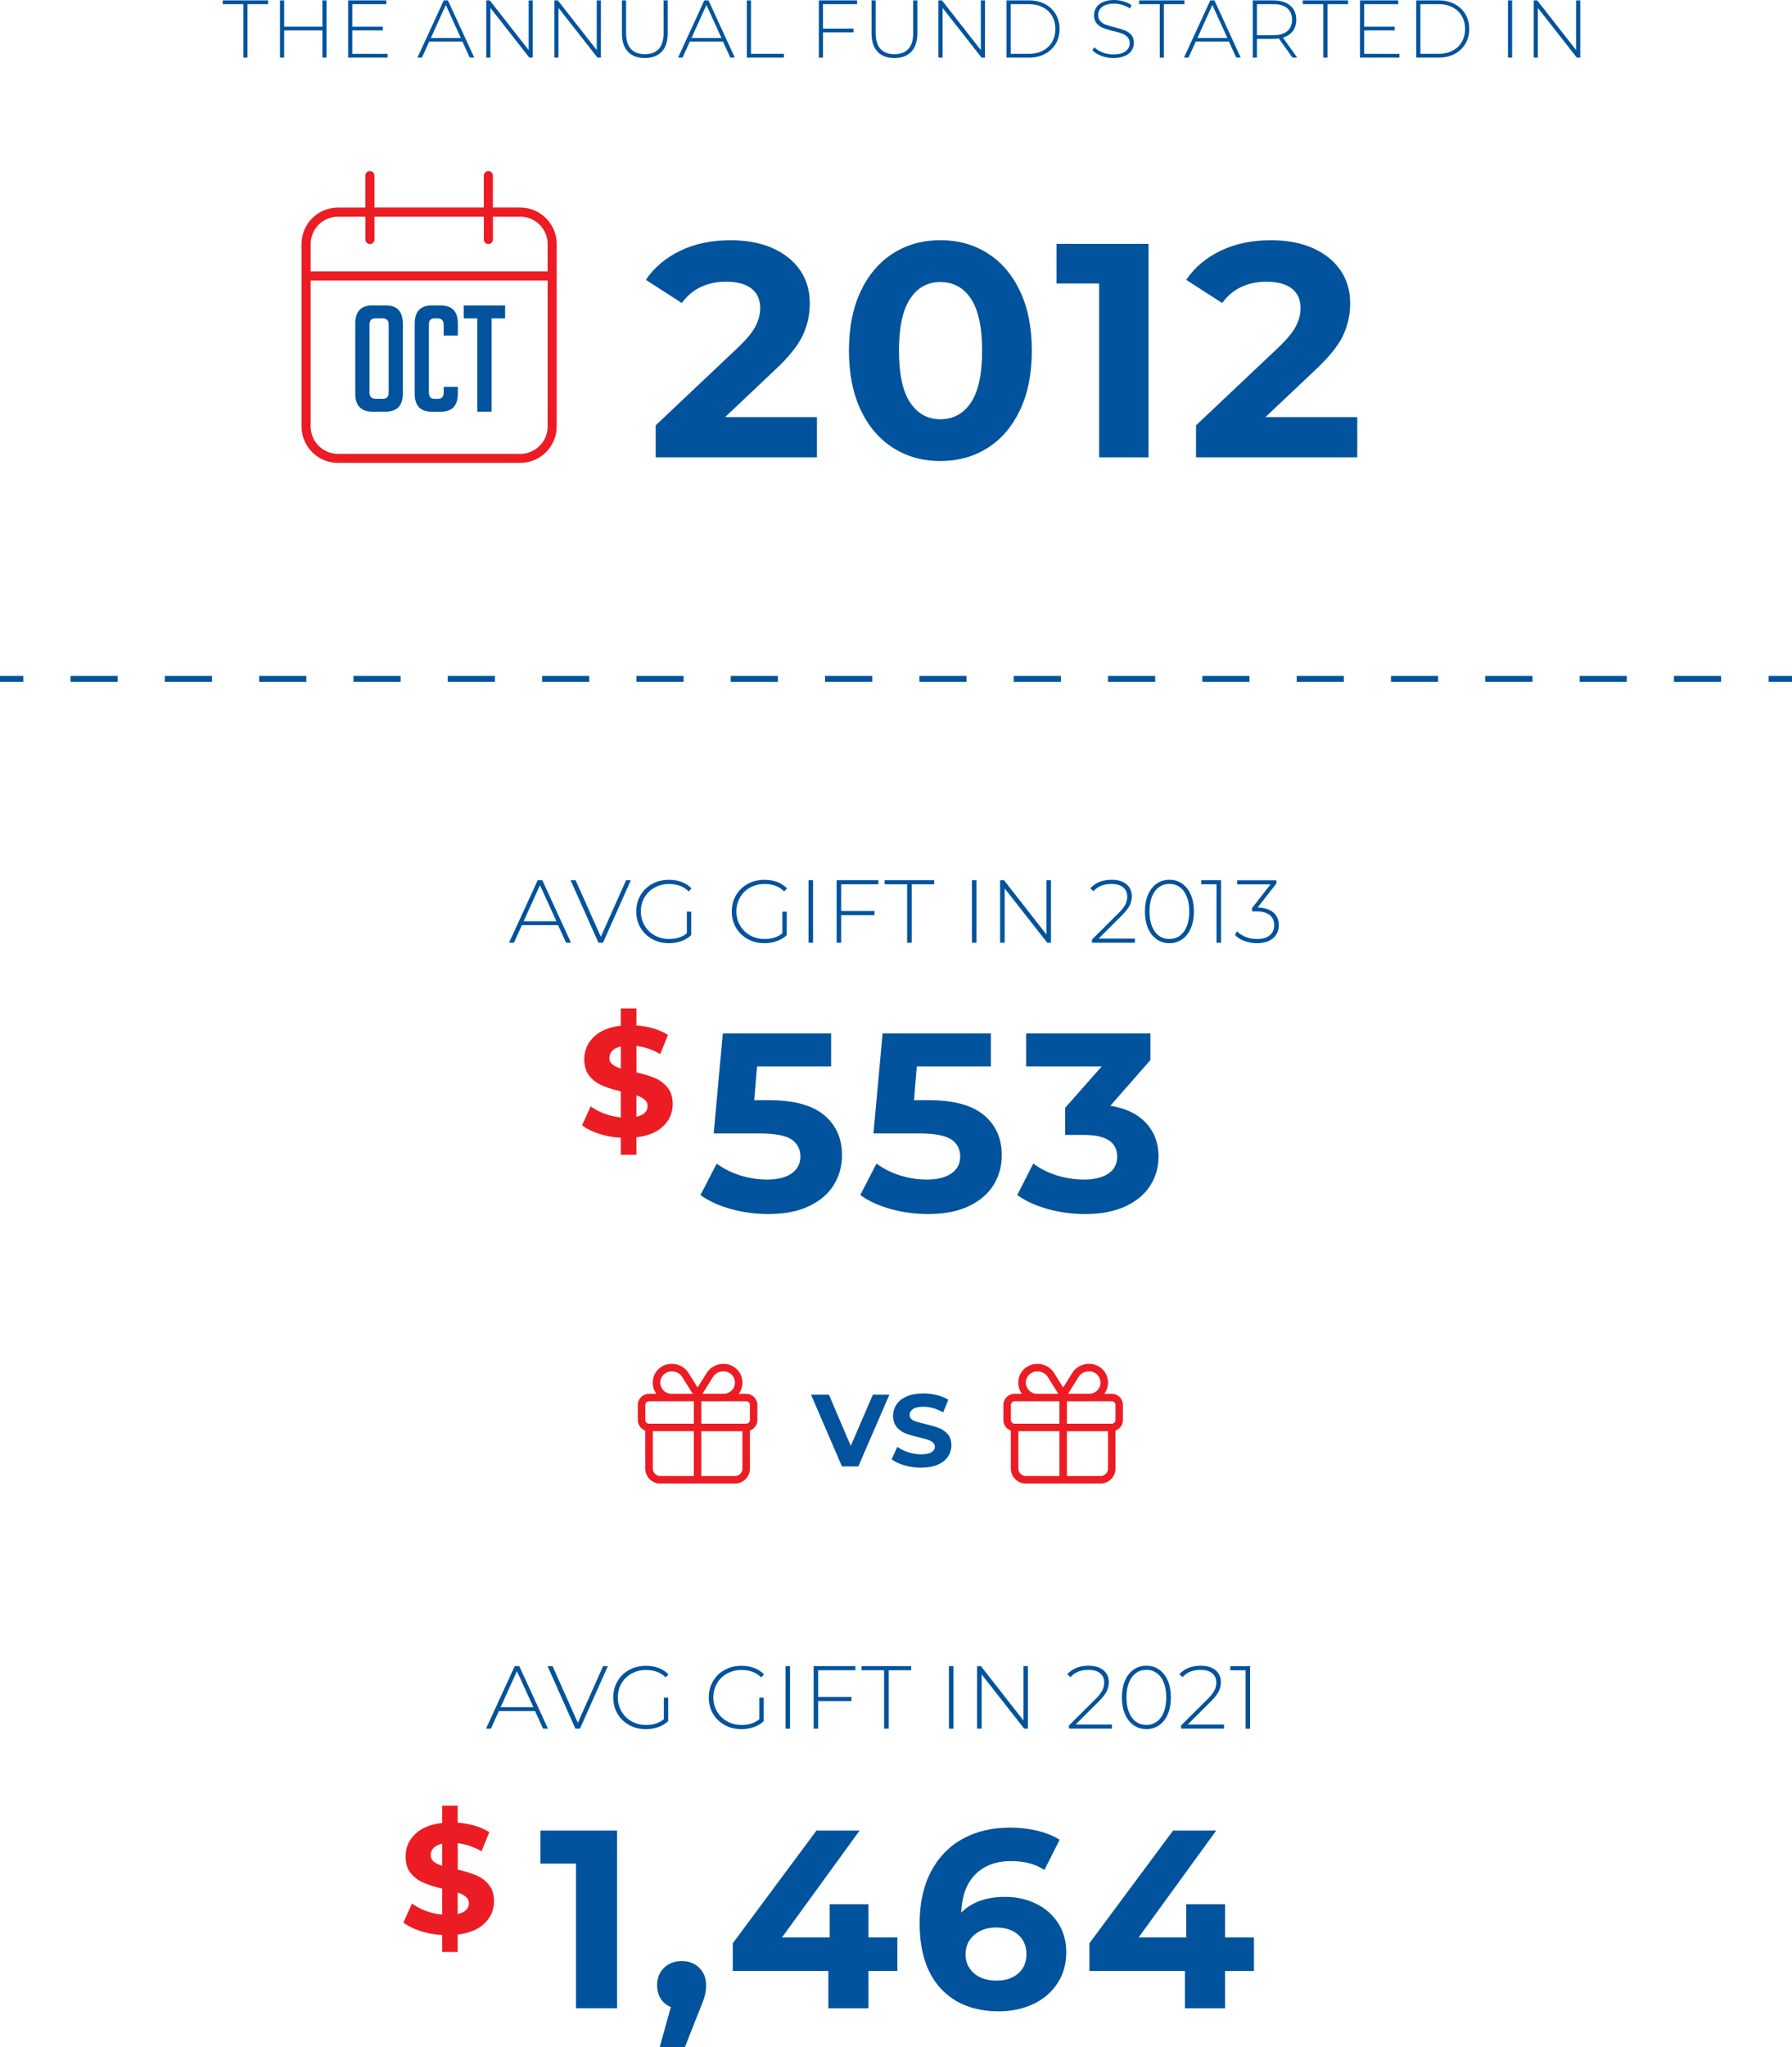 <?xml version="1.0" encoding="UTF-8"?><svg id="Layer_2" xmlns="http://www.w3.org/2000/svg" viewBox="0 0 417.99 477.25"><defs><style>.cls-1{stroke-dasharray:0 0 11 11;}.cls-1,.cls-2{fill:none;stroke:#00539c;stroke-miterlimit:10;stroke-width:1.39px;}.cls-3{fill:#00539c;}.cls-4{fill:#ec1c24;}</style></defs><g id="Layer_1-2"><g><g><path class="cls-3" d="M56.76,.97h-4.8V.09h10.57V.97h-4.8V13.43h-.97V.97Z"/><path class="cls-3" d="M76.17,.09V13.43h-.97V7.09h-8.92v6.34h-.97V.09h.97V6.23h8.92V.09h.97Z"/><path class="cls-3" d="M90.4,12.55v.88h-9.2V.09h8.92V.97h-7.94V6.23h7.11v.86h-7.11v5.47h8.23Z"/><path class="cls-3" d="M107.85,9.68h-7.73l-1.7,3.75h-1.05L103.51,.09h.97l6.13,13.33h-1.05l-1.71-3.75Zm-.36-.82l-3.5-7.7-3.49,7.7h6.99Z"/><path class="cls-3" d="M124.27,.09V13.43h-.8L114.39,1.85V13.43h-.97V.09h.82l9.07,11.58V.09h.97Z"/><path class="cls-3" d="M140.16,.09V13.43h-.8l-9.09-11.58V13.43h-.97V.09h.82l9.07,11.58V.09h.97Z"/><path class="cls-3" d="M146.47,12.06c-.93-.98-1.4-2.41-1.4-4.29V.09h.97V7.73c0,1.64,.37,2.86,1.12,3.68,.75,.81,1.83,1.22,3.26,1.22s2.49-.41,3.24-1.22,1.12-2.04,1.12-3.68V.09h.97V7.77c0,1.88-.47,3.31-1.41,4.29-.94,.98-2.25,1.47-3.94,1.47s-3-.49-3.93-1.47Z"/><path class="cls-3" d="M168.64,9.68h-7.73l-1.7,3.75h-1.05L164.29,.09h.97l6.13,13.33h-1.05l-1.71-3.75Zm-.36-.82l-3.5-7.7-3.49,7.7h6.99Z"/><path class="cls-3" d="M174.2,.09h.97V12.55h7.68v.88h-8.65V.09Z"/><path class="cls-3" d="M191.97,.97V6.67h7.11v.88h-7.11v5.89h-.97V.09h8.92V.97h-7.94Z"/><path class="cls-3" d="M204.69,12.06c-.93-.98-1.4-2.41-1.4-4.29V.09h.97V7.73c0,1.64,.37,2.86,1.12,3.68,.75,.81,1.83,1.22,3.26,1.22s2.49-.41,3.24-1.22,1.12-2.04,1.12-3.68V.09h.97V7.77c0,1.88-.47,3.31-1.41,4.29-.94,.98-2.25,1.47-3.94,1.47s-3-.49-3.93-1.47Z"/><path class="cls-3" d="M229.75,.09V13.43h-.8l-9.09-11.58V13.43h-.97V.09h.82l9.07,11.58V.09h.97Z"/><path class="cls-3" d="M234.78,.09h5.28c1.38,0,2.61,.29,3.69,.86s1.91,1.36,2.5,2.37c.6,1.01,.9,2.16,.9,3.44s-.3,2.43-.9,3.44c-.6,1.01-1.43,1.8-2.5,2.37s-2.3,.86-3.69,.86h-5.28V.09Zm5.2,12.46c1.23,0,2.32-.24,3.26-.73,.94-.49,1.66-1.17,2.17-2.05,.51-.88,.76-1.88,.76-3.01s-.25-2.13-.76-3.01c-.51-.88-1.23-1.56-2.17-2.05-.94-.49-2.03-.73-3.26-.73h-4.23V12.55h4.23Z"/><path class="cls-3" d="M256.88,13.02c-.88-.34-1.57-.77-2.07-1.3l.44-.72c.47,.5,1.1,.9,1.9,1.21,.79,.31,1.63,.47,2.5,.47,1.27,0,2.23-.24,2.88-.72,.65-.48,.97-1.11,.97-1.89,0-.6-.17-1.07-.51-1.43s-.77-.63-1.28-.82-1.19-.39-2.06-.59c-.98-.24-1.76-.48-2.35-.71-.59-.23-1.09-.58-1.5-1.06-.41-.48-.62-1.11-.62-1.91,0-.65,.17-1.24,.51-1.78,.34-.54,.87-.97,1.57-1.29,.7-.32,1.58-.48,2.64-.48,.74,0,1.46,.11,2.17,.32,.71,.22,1.33,.51,1.85,.88l-.36,.78c-.53-.37-1.12-.65-1.76-.84-.64-.19-1.27-.29-1.9-.29-1.23,0-2.17,.25-2.8,.74-.64,.5-.95,1.14-.95,1.92,0,.6,.17,1.07,.51,1.43,.34,.36,.77,.63,1.28,.82,.51,.19,1.2,.39,2.08,.61,.98,.24,1.76,.48,2.34,.71,.58,.23,1.08,.58,1.5,1.04,.41,.46,.62,1.09,.62,1.88,0,.65-.17,1.24-.52,1.77s-.89,.96-1.61,1.28c-.72,.32-1.61,.48-2.67,.48-.98,0-1.91-.17-2.79-.5Z"/><path class="cls-3" d="M270.51,.97h-4.8V.09h10.57V.97h-4.8V13.43h-.97V.97Z"/><path class="cls-3" d="M286.65,9.68h-7.73l-1.7,3.75h-1.05L282.3,.09h.97l6.13,13.33h-1.05l-1.71-3.75Zm-.36-.82l-3.5-7.7-3.49,7.7h6.99Z"/><path class="cls-3" d="M301.47,13.43l-3.18-4.46c-.47,.06-.9,.1-1.3,.1h-3.81v4.36h-.97V.09h4.78c1.68,0,2.99,.4,3.94,1.19,.95,.79,1.43,1.9,1.43,3.31,0,1.05-.27,1.94-.81,2.66s-1.31,1.22-2.31,1.51l3.33,4.67h-1.1Zm-4.48-5.22c1.42,0,2.51-.31,3.26-.94,.75-.63,1.12-1.52,1.12-2.68s-.38-2.05-1.12-2.68c-.75-.63-1.84-.94-3.26-.94h-3.81v7.24h3.81Z"/><path class="cls-3" d="M308.67,.97h-4.8V.09h10.57V.97h-4.8V13.43h-.97V.97Z"/><path class="cls-3" d="M326.42,12.55v.88h-9.2V.09h8.92V.97h-7.94V6.23h7.11v.86h-7.11v5.47h8.23Z"/><path class="cls-3" d="M330.34,.09h5.28c1.38,0,2.61,.29,3.69,.86s1.91,1.36,2.5,2.37c.6,1.01,.9,2.16,.9,3.44s-.3,2.43-.9,3.44c-.6,1.01-1.43,1.8-2.5,2.37s-2.3,.86-3.69,.86h-5.28V.09Zm5.2,12.46c1.23,0,2.32-.24,3.26-.73,.94-.49,1.66-1.17,2.17-2.05,.51-.88,.76-1.88,.76-3.01s-.25-2.13-.76-3.01c-.51-.88-1.23-1.56-2.17-2.05-.94-.49-2.03-.73-3.26-.73h-4.23V12.55h4.23Z"/><path class="cls-3" d="M351.74,.09h.97V13.43h-.97V.09Z"/><path class="cls-3" d="M368.6,.09V13.43h-.8l-9.09-11.58V13.43h-.97V.09h.82l9.07,11.58V.09h.97Z"/></g><g><path class="cls-3" d="M190.55,97.23v9.38h-37.61v-7.46l19.19-18.13c2.04-1.94,3.41-3.61,4.12-5.01,.71-1.4,1.07-2.78,1.07-4.16,0-1.99-.68-3.52-2.03-4.58s-3.33-1.6-5.94-1.6c-2.18,0-4.15,.42-5.9,1.24-1.75,.83-3.22,2.07-4.41,3.73l-8.39-5.4c1.94-2.89,4.62-5.15,8.03-6.79,3.41-1.64,7.32-2.45,11.73-2.45,3.7,0,6.93,.6,9.7,1.81,2.77,1.21,4.93,2.92,6.47,5.12,1.54,2.2,2.31,4.8,2.31,7.78,0,2.7-.57,5.24-1.71,7.61-1.14,2.37-3.34,5.07-6.61,8.1l-11.44,10.81h21.4Z"/><path class="cls-3" d="M208.33,104.41c-3.22-2.04-5.75-4.99-7.57-8.85-1.82-3.86-2.74-8.47-2.74-13.83s.91-9.96,2.74-13.83c1.82-3.86,4.35-6.81,7.57-8.85,3.22-2.04,6.9-3.06,11.02-3.06s7.8,1.02,11.02,3.06c3.22,2.04,5.75,4.99,7.57,8.85,1.82,3.86,2.74,8.47,2.74,13.83s-.91,9.96-2.74,13.83c-1.83,3.86-4.35,6.81-7.57,8.85-3.22,2.04-6.9,3.06-11.02,3.06s-7.8-1.02-11.02-3.06Zm18.16-10.59c1.73-2.61,2.59-6.63,2.59-12.08s-.87-9.48-2.59-12.08c-1.73-2.61-4.11-3.91-7.14-3.91s-5.34,1.3-7.07,3.91c-1.73,2.61-2.59,6.64-2.59,12.08s.86,9.48,2.59,12.08c1.73,2.61,4.09,3.91,7.07,3.91s5.41-1.3,7.14-3.91Z"/><path class="cls-3" d="M267.9,56.85v49.76h-11.52v-40.52h-9.95v-9.24h21.47Z"/><path class="cls-3" d="M316.59,97.23v9.38h-37.61v-7.46l19.19-18.13c2.04-1.94,3.41-3.61,4.12-5.01,.71-1.4,1.07-2.78,1.07-4.16,0-1.99-.68-3.52-2.03-4.58s-3.33-1.6-5.94-1.6c-2.18,0-4.15,.42-5.9,1.24-1.75,.83-3.22,2.07-4.41,3.73l-8.39-5.4c1.94-2.89,4.62-5.15,8.03-6.79,3.41-1.64,7.32-2.45,11.73-2.45,3.7,0,6.93,.6,9.7,1.81,2.77,1.21,4.93,2.92,6.47,5.12,1.54,2.2,2.31,4.8,2.31,7.78,0,2.7-.57,5.24-1.71,7.61-1.14,2.37-3.34,5.07-6.61,8.1l-11.44,10.81h21.4Z"/></g><path class="cls-4" d="M86.28,39.88c.58,0,1.06,.48,1.06,1.06v7.44h25.51v-7.44c0-.59,.48-1.06,1.06-1.06s1.06,.48,1.06,1.06v7.44h6.38c4.69,0,8.5,3.81,8.5,8.5v42.52c0,4.69-3.81,8.5-8.5,8.5h-42.52c-4.7,0-8.5-3.81-8.5-8.5V56.89c0-4.7,3.81-8.5,8.5-8.5h6.38v-7.44c0-.59,.48-1.06,1.06-1.06Zm-1.06,15.95v-5.32h-6.38c-3.52,0-6.38,2.86-6.38,6.38v6.38h55.28v-6.38c0-3.52-2.86-6.38-6.38-6.38h-6.38v5.32c0,.58-.48,1.06-1.06,1.06s-1.06-.48-1.06-1.06v-5.32h-25.51v5.32c0,.58-.48,1.06-1.06,1.06s-1.06-.48-1.06-1.06Zm42.52,9.57h-55.28v34.02c0,3.52,2.86,6.38,6.38,6.38h42.52c3.52,0,6.38-2.86,6.38-6.38v-34.02Z"/><g><path class="cls-3" d="M86.87,95.96c-2.67,0-4-1.4-4-4.21v-16.31c0-2.83,1.32-4.24,3.96-4.24h3.17c2.64,0,3.96,1.41,3.96,4.24v16.31c0,2.8-1.33,4.21-4,4.21h-3.1Zm.79-3h1.69c.87,0,1.31-.48,1.31-1.45v-15.86c0-.96-.49-1.45-1.48-1.45h-1.55c-.97,0-1.45,.48-1.45,1.45v15.86c0,.97,.49,1.45,1.48,1.45Z"/><path class="cls-3" d="M106.79,90.17v1.59c0,2.8-1.32,4.21-3.96,4.21h-2.14c-2.64,0-3.96-1.4-3.96-4.21v-16.34c0-2.8,1.32-4.21,3.96-4.21h2.14c2.64,0,3.96,1.4,3.96,4.21v2.79h-3.31v-2.55c0-.96-.49-1.45-1.48-1.45h-.65c-.87,0-1.31,.48-1.31,1.45v15.86c0,.97,.44,1.45,1.31,1.45h.83c.87,0,1.31-.48,1.31-1.45v-1.34h3.31Z"/><path class="cls-3" d="M114.65,74.21v21.75h-3.31v-21.75h-3.17v-3h9.65v3h-3.17Z"/></g><g><path class="cls-3" d="M192.23,259.94c2.78,2.33,4.17,5.44,4.17,9.35,0,2.52-.63,4.82-1.89,6.89-1.26,2.07-3.19,3.73-5.77,4.97-2.58,1.24-5.77,1.86-9.55,1.86-2.92,0-5.79-.38-8.61-1.15-2.82-.77-5.22-1.86-7.19-3.28l3.79-7.34c1.58,1.18,3.39,2.1,5.44,2.75,2.05,.65,4.16,.98,6.33,.98,2.41,0,4.3-.47,5.68-1.42,1.38-.95,2.07-2.27,2.07-3.96s-.72-3.12-2.16-4.02c-1.44-.91-3.93-1.36-7.48-1.36h-10.59l2.13-23.31h25.26v7.69h-17.28l-.65,7.87h3.37c5.84,0,10.15,1.16,12.93,3.49Z"/><path class="cls-3" d="M229.5,259.94c2.78,2.33,4.17,5.44,4.17,9.35,0,2.52-.63,4.82-1.89,6.89-1.26,2.07-3.19,3.73-5.77,4.97-2.58,1.24-5.77,1.86-9.55,1.86-2.92,0-5.79-.38-8.61-1.15-2.82-.77-5.22-1.86-7.19-3.28l3.79-7.34c1.58,1.18,3.39,2.1,5.44,2.75,2.05,.65,4.16,.98,6.33,.98,2.41,0,4.3-.47,5.68-1.42,1.38-.95,2.07-2.27,2.07-3.96s-.72-3.12-2.16-4.02c-1.44-.91-3.93-1.36-7.48-1.36h-10.59l2.13-23.31h25.26v7.69h-17.28l-.65,7.87h3.37c5.84,0,10.15,1.16,12.93,3.49Z"/><path class="cls-3" d="M267.34,261.8c1.93,2.11,2.9,4.72,2.9,7.84,0,2.41-.63,4.62-1.89,6.66-1.26,2.03-3.19,3.66-5.77,4.88-2.58,1.22-5.75,1.83-9.5,1.83-2.92,0-5.79-.38-8.61-1.15-2.82-.77-5.22-1.86-7.19-3.28l3.73-7.34c1.58,1.18,3.4,2.1,5.47,2.75,2.07,.65,4.19,.98,6.36,.98,2.41,0,4.3-.46,5.68-1.39,1.38-.93,2.07-2.24,2.07-3.93,0-3.39-2.58-5.09-7.75-5.09h-4.38v-6.33l8.52-9.64h-17.63v-7.69h28.99v6.21l-9.35,10.65c3.63,.59,6.41,1.94,8.34,4.05Z"/></g><g><path class="cls-3" d="M143.93,426.73v41.41h-9.58v-33.72h-8.28v-7.69h17.87Z"/><path class="cls-3" d="M163.1,458.71c1.06,1.05,1.6,2.42,1.6,4.11,0,.79-.1,1.58-.3,2.37-.2,.79-.63,1.97-1.3,3.55l-3.37,8.52h-5.86l2.6-9.41c-.99-.39-1.77-1.04-2.34-1.92-.57-.89-.86-1.92-.86-3.11,0-1.7,.54-3.07,1.63-4.11,1.08-1.04,2.46-1.57,4.11-1.57s3.02,.52,4.08,1.57Z"/><path class="cls-3" d="M209.31,459.45h-6.74v8.7h-9.35v-8.7h-22.3v-6.45l19.52-26.27h10.06l-18.1,24.91h11.12v-7.75h9.05v7.75h6.74v7.81Z"/><path class="cls-3" d="M241.67,443.77c2.17,1.07,3.88,2.57,5.15,4.53,1.26,1.95,1.89,4.21,1.89,6.77,0,2.76-.69,5.19-2.07,7.28-1.38,2.09-3.26,3.7-5.65,4.82-2.39,1.12-5.04,1.69-7.96,1.69-5.8,0-10.33-1.78-13.61-5.33-3.27-3.55-4.91-8.62-4.91-15.2,0-4.69,.89-8.72,2.66-12.07,1.77-3.35,4.25-5.9,7.42-7.63,3.17-1.74,6.85-2.6,11.03-2.6,2.21,0,4.33,.25,6.36,.74,2.03,.49,3.76,1.19,5.18,2.1l-3.55,7.04c-2.05-1.38-4.64-2.07-7.75-2.07-3.51,0-6.29,1.03-8.34,3.08-2.05,2.05-3.16,5.03-3.31,8.93,2.45-2.44,5.86-3.67,10.23-3.67,2.64,0,5.05,.53,7.22,1.6Zm-4.17,16.27c1.28-1.1,1.92-2.6,1.92-4.5s-.64-3.4-1.92-4.53c-1.28-1.12-2.99-1.69-5.12-1.69s-3.81,.58-5.15,1.75c-1.34,1.16-2.01,2.65-2.01,4.47s.65,3.29,1.95,4.44c1.3,1.14,3.08,1.72,5.32,1.72,2.05,0,3.72-.55,5-1.66Z"/><path class="cls-3" d="M292.49,459.45h-6.74v8.7h-9.35v-8.7h-22.3v-6.45l19.52-26.27h10.06l-18.1,24.91h11.12v-7.75h9.05v7.75h6.74v7.81Z"/></g><g><path class="cls-3" d="M130.18,215.66h-8.45l-1.85,4.1h-1.15l6.7-14.58h1.06l6.7,14.58h-1.15l-1.87-4.1Zm-.4-.9l-3.83-8.41-3.81,8.41h7.64Z"/><path class="cls-3" d="M147.15,205.18l-6.5,14.58h-1.06l-6.5-14.58h1.17l5.89,13.2,5.89-13.2h1.1Z"/><path class="cls-3" d="M160.21,212.53h1.02v5.46c-.64,.61-1.41,1.08-2.32,1.4s-1.87,.48-2.88,.48c-1.44,0-2.75-.32-3.9-.96-1.16-.64-2.07-1.52-2.73-2.64-.66-1.12-.99-2.39-.99-3.79s.33-2.67,.99-3.79c.66-1.12,1.57-2.01,2.73-2.64,1.16-.64,2.47-.96,3.92-.96,1.07,0,2.05,.17,2.95,.51,.9,.34,1.66,.84,2.3,1.49l-.67,.71c-.61-.61-1.29-1.05-2.05-1.32-.76-.27-1.59-.41-2.51-.41-1.25,0-2.38,.28-3.38,.83-1.01,.56-1.79,1.32-2.36,2.3s-.85,2.07-.85,3.28,.29,2.28,.86,3.26c.58,.98,1.36,1.75,2.36,2.31,1,.56,2.12,.84,3.37,.84,1.67,0,3.05-.44,4.14-1.33v-5.02Z"/><path class="cls-3" d="M182.49,212.53h1.02v5.46c-.64,.61-1.41,1.08-2.32,1.4s-1.87,.48-2.88,.48c-1.44,0-2.75-.32-3.9-.96-1.16-.64-2.07-1.52-2.73-2.64-.66-1.12-.99-2.39-.99-3.79s.33-2.67,.99-3.79c.66-1.12,1.57-2.01,2.73-2.64,1.16-.64,2.47-.96,3.92-.96,1.07,0,2.05,.17,2.95,.51,.9,.34,1.66,.84,2.3,1.49l-.67,.71c-.61-.61-1.29-1.05-2.05-1.32-.76-.27-1.59-.41-2.51-.41-1.25,0-2.38,.28-3.38,.83-1.01,.56-1.79,1.32-2.36,2.3s-.85,2.07-.85,3.28,.29,2.28,.86,3.26c.58,.98,1.36,1.75,2.36,2.31,1,.56,2.12,.84,3.37,.84,1.67,0,3.05-.44,4.14-1.33v-5.02Z"/><path class="cls-3" d="M188.59,205.18h1.06v14.58h-1.06v-14.58Z"/><path class="cls-3" d="M196.21,206.14v6.23h7.77v.96h-7.77v6.43h-1.06v-14.58h9.74v.96h-8.68Z"/><path class="cls-3" d="M211.59,206.14h-5.25v-.96h11.56v.96h-5.25v13.62h-1.06v-13.62Z"/><path class="cls-3" d="M226.71,205.18h1.06v14.58h-1.06v-14.58Z"/><path class="cls-3" d="M245.14,205.18v14.58h-.87l-9.93-12.66v12.66h-1.06v-14.58h.9l9.91,12.66v-12.66h1.06Z"/><path class="cls-3" d="M264.73,218.8v.96h-10.02v-.75l6.16-6.12c.81-.8,1.35-1.5,1.63-2.07,.28-.58,.43-1.17,.43-1.78,0-.93-.32-1.66-.95-2.19-.63-.53-1.54-.79-2.74-.79-.92,0-1.72,.14-2.4,.42-.69,.28-1.28,.7-1.78,1.27l-.75-.67c.56-.64,1.26-1.13,2.11-1.48,.85-.35,1.82-.52,2.9-.52,1.43,0,2.57,.35,3.41,1.04,.85,.69,1.27,1.63,1.27,2.81,0,.75-.17,1.46-.5,2.14-.33,.68-.96,1.47-1.87,2.37l-5.37,5.35h8.45Z"/><path class="cls-3" d="M269.8,218.96c-.87-.6-1.54-1.46-2.02-2.57-.48-1.11-.72-2.42-.72-3.92s.24-2.8,.72-3.91c.48-1.11,1.15-1.97,2.02-2.57,.87-.6,1.86-.91,2.97-.91s2.1,.3,2.97,.91c.87,.6,1.54,1.46,2.02,2.57s.72,2.42,.72,3.91-.24,2.8-.72,3.92-1.15,1.97-2.02,2.57c-.87,.6-1.86,.91-2.97,.91s-2.1-.3-2.97-.91Zm5.39-.83c.7-.51,1.25-1.24,1.63-2.21s.58-2.11,.58-3.45-.19-2.48-.58-3.45-.93-1.7-1.63-2.21c-.7-.51-1.51-.76-2.43-.76s-1.72,.25-2.43,.76c-.7,.51-1.25,1.24-1.63,2.21s-.58,2.11-.58,3.45,.19,2.48,.58,3.45,.93,1.7,1.63,2.21c.7,.51,1.51,.76,2.43,.76s1.72-.25,2.43-.76Z"/><path class="cls-3" d="M284.82,205.18v14.58h-1.06v-13.62h-3.56v-.96h4.62Z"/><path class="cls-3" d="M297.03,212.71c.84,.74,1.26,1.72,1.26,2.95,0,.82-.19,1.54-.58,2.18s-.97,1.13-1.74,1.49c-.77,.36-1.7,.54-2.78,.54s-2.05-.18-2.98-.53c-.93-.35-1.65-.83-2.17-1.43l.54-.81c.47,.53,1.11,.96,1.93,1.29,.81,.33,1.7,.5,2.68,.5,1.29,0,2.28-.29,2.98-.86,.69-.58,1.04-1.36,1.04-2.36s-.35-1.8-1.06-2.37-1.77-.85-3.19-.85h-.92v-.77l4.31-5.52h-7.77v-.96h9.14v.75l-4.37,5.6c1.61,.04,2.83,.43,3.67,1.18Z"/></g><g><path class="cls-3" d="M124.81,398.87h-8.45l-1.85,4.1h-1.15l6.7-14.58h1.06l6.7,14.58h-1.15l-1.87-4.1Zm-.4-.9l-3.83-8.41-3.81,8.41h7.64Z"/><path class="cls-3" d="M141.78,388.4l-6.5,14.58h-1.06l-6.5-14.58h1.17l5.89,13.2,5.89-13.2h1.1Z"/><path class="cls-3" d="M154.84,395.75h1.02v5.46c-.64,.61-1.41,1.08-2.32,1.4s-1.87,.48-2.88,.48c-1.44,0-2.75-.32-3.9-.96-1.16-.64-2.07-1.52-2.73-2.64-.66-1.12-.99-2.39-.99-3.79s.33-2.67,.99-3.79c.66-1.12,1.57-2.01,2.73-2.64,1.16-.64,2.47-.96,3.92-.96,1.07,0,2.05,.17,2.95,.51,.9,.34,1.66,.84,2.3,1.49l-.67,.71c-.61-.61-1.29-1.05-2.05-1.32-.76-.27-1.59-.41-2.51-.41-1.25,0-2.38,.28-3.38,.83-1.01,.56-1.79,1.32-2.36,2.3s-.85,2.07-.85,3.28,.29,2.28,.86,3.26c.58,.98,1.36,1.75,2.36,2.31,1,.56,2.12,.84,3.37,.84,1.67,0,3.05-.44,4.14-1.33v-5.02Z"/><path class="cls-3" d="M177.12,395.75h1.02v5.46c-.64,.61-1.41,1.08-2.32,1.4s-1.87,.48-2.88,.48c-1.44,0-2.75-.32-3.9-.96-1.16-.64-2.07-1.52-2.73-2.64-.66-1.12-.99-2.39-.99-3.79s.33-2.67,.99-3.79c.66-1.12,1.57-2.01,2.73-2.64,1.16-.64,2.47-.96,3.92-.96,1.07,0,2.05,.17,2.95,.51,.9,.34,1.66,.84,2.3,1.49l-.67,.71c-.61-.61-1.29-1.05-2.05-1.32-.76-.27-1.59-.41-2.51-.41-1.25,0-2.38,.28-3.38,.83-1.01,.56-1.79,1.32-2.36,2.3s-.85,2.07-.85,3.28,.29,2.28,.86,3.26c.58,.98,1.36,1.75,2.36,2.31,1,.56,2.12,.84,3.37,.84,1.67,0,3.05-.44,4.14-1.33v-5.02Z"/><path class="cls-3" d="M183.22,388.4h1.06v14.58h-1.06v-14.58Z"/><path class="cls-3" d="M190.84,389.35v6.23h7.77v.96h-7.77v6.43h-1.06v-14.58h9.74v.96h-8.68Z"/><path class="cls-3" d="M206.22,389.35h-5.25v-.96h11.56v.96h-5.25v13.62h-1.06v-13.62Z"/><path class="cls-3" d="M221.34,388.4h1.06v14.58h-1.06v-14.58Z"/><path class="cls-3" d="M239.77,388.4v14.58h-.87l-9.93-12.66v12.66h-1.06v-14.58h.9l9.91,12.66v-12.66h1.06Z"/><path class="cls-3" d="M259.36,402.01v.96h-10.02v-.75l6.16-6.12c.81-.8,1.35-1.5,1.63-2.07,.28-.58,.43-1.17,.43-1.78,0-.93-.32-1.66-.95-2.19-.63-.53-1.54-.79-2.74-.79-.92,0-1.72,.14-2.4,.42-.69,.28-1.28,.7-1.78,1.27l-.75-.67c.56-.64,1.26-1.13,2.11-1.48,.85-.35,1.82-.52,2.9-.52,1.43,0,2.57,.35,3.41,1.04,.85,.69,1.27,1.63,1.27,2.81,0,.75-.17,1.46-.5,2.14-.33,.68-.96,1.47-1.87,2.37l-5.37,5.35h8.45Z"/><path class="cls-3" d="M264.43,402.17c-.87-.6-1.54-1.46-2.02-2.57-.48-1.11-.72-2.42-.72-3.92s.24-2.8,.72-3.91c.48-1.11,1.15-1.97,2.02-2.57,.87-.6,1.86-.91,2.97-.91s2.1,.3,2.97,.91c.87,.6,1.54,1.46,2.02,2.57s.72,2.42,.72,3.91-.24,2.8-.72,3.92-1.15,1.97-2.02,2.57c-.87,.6-1.86,.91-2.97,.91s-2.1-.3-2.97-.91Zm5.39-.83c.7-.51,1.25-1.24,1.63-2.21s.58-2.11,.58-3.45-.19-2.48-.58-3.45-.93-1.7-1.63-2.21c-.7-.51-1.51-.76-2.43-.76s-1.72,.25-2.43,.76c-.7,.51-1.25,1.24-1.63,2.21s-.58,2.11-.58,3.45,.19,2.48,.58,3.45,.93,1.7,1.63,2.21c.7,.51,1.51,.76,2.43,.76s1.72-.25,2.43-.76Z"/><path class="cls-3" d="M285.51,402.01v.96h-10.02v-.75l6.16-6.12c.81-.8,1.35-1.5,1.63-2.07,.28-.58,.43-1.17,.43-1.78,0-.93-.32-1.66-.95-2.19-.63-.53-1.54-.79-2.74-.79-.92,0-1.72,.14-2.4,.42-.69,.28-1.28,.7-1.78,1.27l-.75-.67c.56-.64,1.26-1.13,2.11-1.48,.85-.35,1.82-.52,2.9-.52,1.43,0,2.57,.35,3.41,1.04,.85,.69,1.27,1.63,1.27,2.81,0,.75-.17,1.46-.5,2.14-.33,.68-.96,1.47-1.87,2.37l-5.37,5.35h8.45Z"/><path class="cls-3" d="M291.59,388.4v14.58h-1.06v-13.62h-3.56v-.96h4.62Z"/></g><g><path class="cls-3" d="M207.45,325.11l-7.24,16.73h-3.82l-7.22-16.73h4.18l5.09,11.95,5.16-11.95h3.85Z"/><path class="cls-3" d="M210.97,341.59c-1.23-.36-2.23-.82-2.98-1.4l1.31-2.92c.72,.53,1.57,.95,2.56,1.27,.99,.32,1.98,.48,2.96,.48,1.1,0,1.91-.16,2.44-.49,.53-.33,.79-.76,.79-1.3,0-.4-.16-.73-.47-.99-.31-.26-.71-.47-1.19-.63s-1.14-.33-1.97-.53c-1.27-.3-2.32-.61-3.13-.91-.81-.3-1.51-.79-2.09-1.46-.58-.67-.87-1.56-.87-2.68,0-.97,.26-1.85,.79-2.64,.53-.79,1.32-1.41,2.38-1.88,1.06-.46,2.35-.69,3.88-.69,1.07,0,2.11,.13,3.13,.38,1.02,.25,1.91,.62,2.68,1.1l-1.19,2.94c-1.55-.88-3.09-1.31-4.64-1.31-1.08,0-1.88,.17-2.4,.53-.52,.35-.78,.81-.78,1.39s.3,1,.9,1.28c.6,.28,1.51,.55,2.74,.82,1.27,.3,2.32,.61,3.13,.91,.81,.3,1.51,.78,2.09,1.43,.58,.65,.87,1.54,.87,2.65,0,.96-.27,1.83-.8,2.62-.53,.79-1.33,1.41-2.4,1.88-1.07,.46-2.37,.69-3.9,.69-1.32,0-2.6-.18-3.83-.54Z"/></g><path class="cls-4" d="M113.04,448.34c-1.45,1.42-3.54,2.29-6.28,2.63v4.06h-3.63v-3.96c-1.79-.1-3.5-.41-5.12-.94-1.62-.53-2.93-1.19-3.92-1.96l2-4.43c.92,.68,2,1.25,3.23,1.71,1.23,.46,2.5,.75,3.81,.87v-6.06c-1.72-.41-3.17-.87-4.35-1.38-1.19-.51-2.18-1.25-2.98-2.23s-1.2-2.28-1.2-3.9c0-2.01,.73-3.73,2.2-5.17,1.46-1.44,3.57-2.32,6.33-2.63v-4.03h3.63v3.96c2.98,.24,5.43,.98,7.37,2.21l-1.81,4.46c-1.81-1.04-3.67-1.67-5.55-1.89v6.17c1.69,.39,3.13,.83,4.3,1.32,1.17,.5,2.16,1.23,2.96,2.21s1.2,2.27,1.2,3.87c0,1.98-.73,3.68-2.18,5.1Zm-11.9-14.39c.46,.39,1.12,.71,2,.98v-5.15c-.92,.22-1.6,.56-2.03,1.03-.44,.47-.65,1.02-.65,1.65s.23,1.1,.69,1.49Zm7.58,11.29c.44-.44,.65-.96,.65-1.56s-.22-1.1-.67-1.49-1.09-.73-1.94-1.02v5.01c.87-.19,1.52-.51,1.96-.94Z"/><path class="cls-4" d="M154.72,262.5c-1.45,1.42-3.54,2.29-6.28,2.63v4.06h-3.63v-3.96c-1.79-.1-3.5-.41-5.12-.94-1.62-.53-2.93-1.19-3.92-1.96l2-4.43c.92,.68,2,1.25,3.23,1.71,1.23,.46,2.5,.75,3.81,.87v-6.06c-1.72-.41-3.17-.87-4.35-1.38-1.19-.51-2.18-1.25-2.98-2.23s-1.2-2.28-1.2-3.9c0-2.01,.73-3.73,2.2-5.17,1.46-1.44,3.57-2.32,6.33-2.63v-4.03h3.63v3.96c2.98,.24,5.43,.98,7.37,2.21l-1.81,4.46c-1.81-1.04-3.67-1.67-5.55-1.89v6.17c1.69,.39,3.13,.83,4.3,1.32,1.17,.5,2.16,1.23,2.96,2.21s1.2,2.27,1.2,3.87c0,1.98-.73,3.68-2.18,5.1Zm-11.9-14.39c.46,.39,1.12,.71,2,.98v-5.15c-.92,.22-1.6,.56-2.03,1.03-.44,.47-.65,1.02-.65,1.65s.23,1.1,.69,1.49Zm7.58,11.29c.44-.44,.65-.96,.65-1.56s-.22-1.1-.67-1.49-1.09-.73-1.94-1.02v5.01c.87-.19,1.52-.51,1.96-.94Z"/><path class="cls-4" d="M162.72,323.44l2.11-3.38c.82-1.32,2.27-2.12,3.83-2.12h.16c2.41,0,4.36,1.95,4.36,4.36,0,.98-.33,1.88-.87,2.61h1.74c1.44,0,2.61,1.17,2.61,2.61v3.49c0,1.14-.73,2.11-1.74,2.47v8.86c0,1.92-1.56,3.49-3.49,3.49h-17.43c-1.93,0-3.49-1.56-3.49-3.49v-8.86c-1.02-.36-1.74-1.33-1.74-2.47v-3.49c0-1.44,1.17-2.61,2.61-2.61h1.74c-.55-.73-.87-1.63-.87-2.61,0-2.41,1.95-4.36,4.36-4.36h.16c1.56,0,3.01,.8,3.83,2.12l2.11,3.38Zm-11.33,3.21c-.48,0-.87,.39-.87,.87v3.49c0,.48,.39,.87,.87,.87h10.46v-5.23h-10.46Zm10.46,6.97h-9.58v8.71c0,.96,.78,1.74,1.74,1.74h7.84v-10.46Zm-.27-8.71l-2.45-3.92c-.51-.81-1.39-1.3-2.35-1.3h-.16c-1.44,0-2.61,1.17-2.61,2.61s1.17,2.61,2.61,2.61h4.96Zm2.01,6.97h10.46c.48,0,.87-.39,.87-.87v-3.49c0-.48-.39-.87-.87-.87h-10.46v5.23Zm0,12.2h7.84c.96,0,1.74-.78,1.74-1.74v-8.71h-9.58v10.46Zm5.07-24.4c-.96,0-1.85,.49-2.35,1.3l-2.45,3.92h4.96c1.44,0,2.61-1.17,2.61-2.61s-1.17-2.61-2.61-2.61h-.16Z"/><path class="cls-4" d="M247.99,323.44l2.11-3.38c.82-1.32,2.27-2.12,3.83-2.12h.16c2.41,0,4.36,1.95,4.36,4.36,0,.98-.33,1.88-.87,2.61h1.74c1.44,0,2.61,1.17,2.61,2.61v3.49c0,1.14-.73,2.11-1.74,2.47v8.86c0,1.92-1.56,3.49-3.49,3.49h-17.43c-1.93,0-3.49-1.56-3.49-3.49v-8.86c-1.02-.36-1.74-1.33-1.74-2.47v-3.49c0-1.44,1.17-2.61,2.61-2.61h1.74c-.55-.73-.87-1.63-.87-2.61,0-2.41,1.95-4.36,4.36-4.36h.16c1.56,0,3.01,.8,3.83,2.12l2.11,3.38Zm-11.33,3.21c-.48,0-.87,.39-.87,.87v3.49c0,.48,.39,.87,.87,.87h10.46v-5.23h-10.46Zm10.46,6.97h-9.58v8.71c0,.96,.78,1.74,1.74,1.74h7.84v-10.46Zm-.27-8.71l-2.45-3.92c-.51-.81-1.39-1.3-2.35-1.3h-.16c-1.44,0-2.61,1.17-2.61,2.61s1.17,2.61,2.61,2.61h4.96Zm2.01,6.97h10.46c.48,0,.87-.39,.87-.87v-3.49c0-.48-.39-.87-.87-.87h-10.46v5.23Zm0,12.2h7.84c.96,0,1.74-.78,1.74-1.74v-8.71h-9.58v10.46Zm5.07-24.4c-.96,0-1.85,.49-2.35,1.3l-2.45,3.92h4.96c1.44,0,2.61-1.17,2.61-2.61s-1.17-2.61-2.61-2.61h-.16Z"/><g><line class="cls-2" y1="158.26" x2="5.44" y2="158.26"/><line class="cls-1" x1="16.45" y1="158.26" x2="407.04" y2="158.26"/><line class="cls-2" x1="412.54" y1="158.26" x2="417.99" y2="158.26"/></g></g></g></svg>